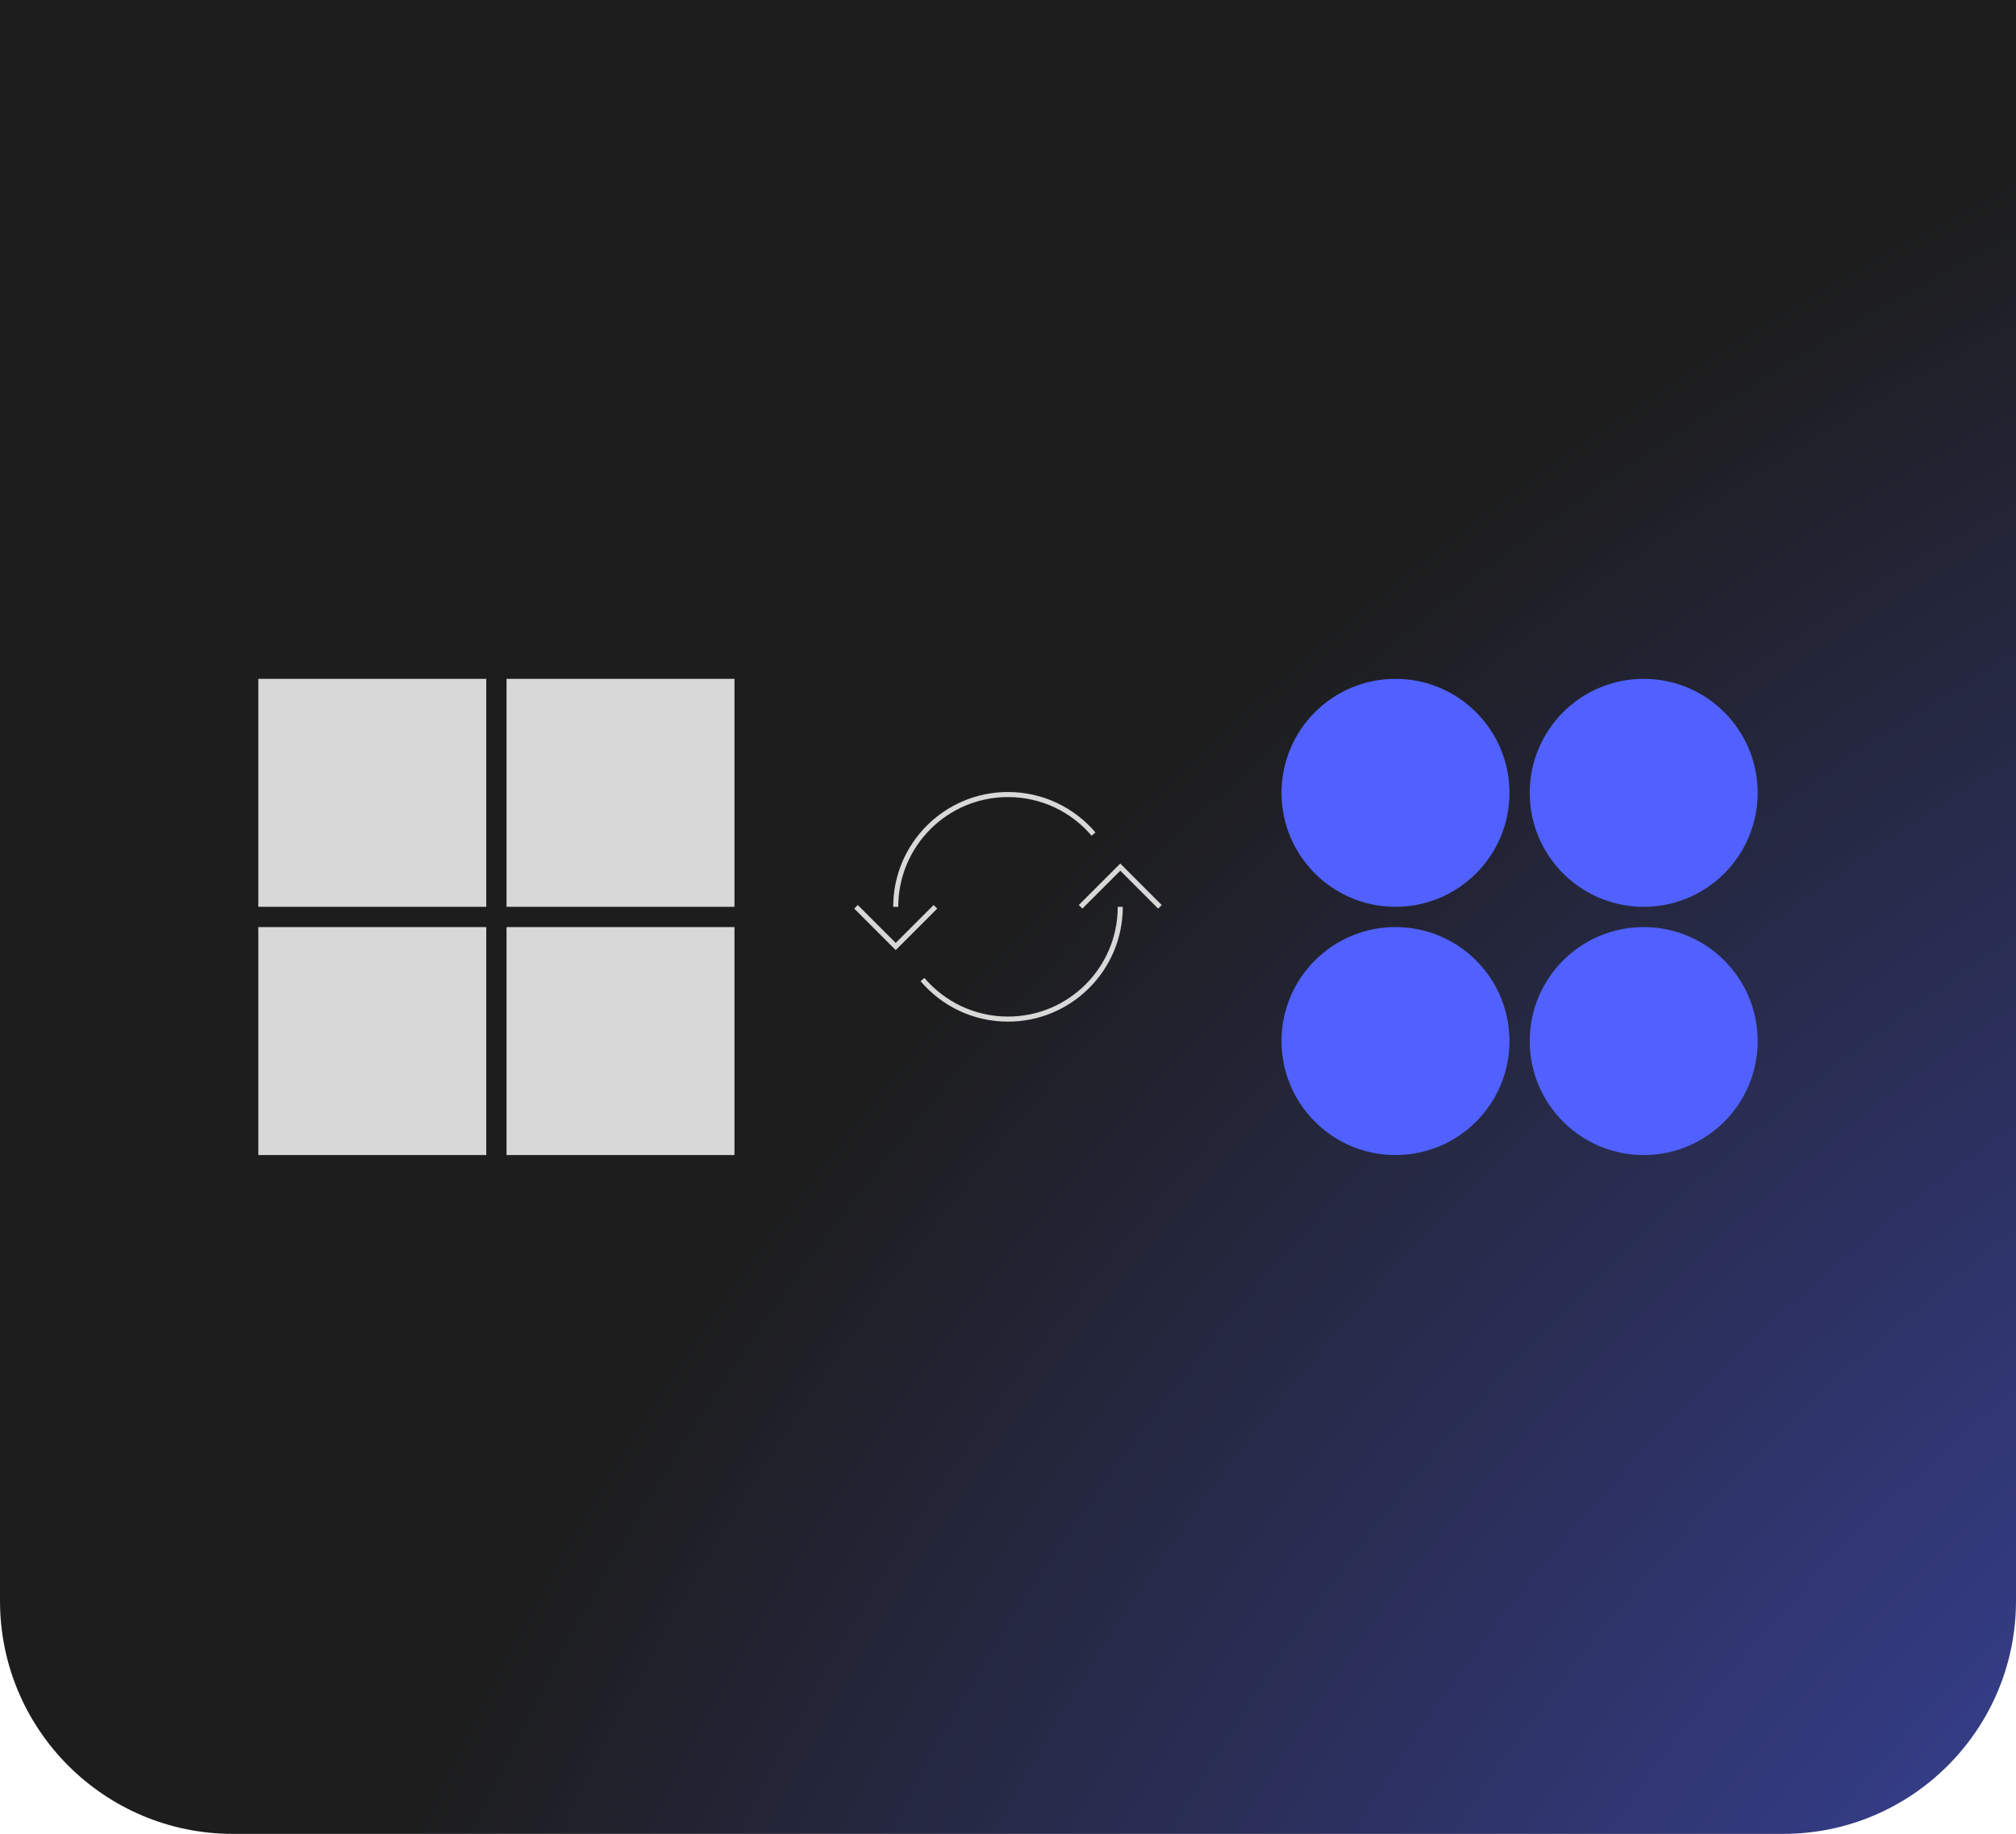 <svg width="398" height="362" viewBox="0 0 398 362" fill="none" xmlns="http://www.w3.org/2000/svg">
  <path d="M0 0H398V316C398 341.405 377.405 362 352 362H46C20.595 362 0 341.405 0 316V0Z" fill="url(#paint0_radial_1617_8911)"/>
  <rect x="145" y="134" width="45" height="45" transform="rotate(90 145 134)" fill="#D8D8D8"/>
  <rect x="96" y="134" width="45" height="45" transform="rotate(90 96 134)" fill="#D8D8D8"/>
  <rect x="145" y="183" width="45" height="45" transform="rotate(90 145 183)" fill="#D8D8D8"/>
  <rect x="96" y="183" width="45" height="45" transform="rotate(90 96 183)" fill="#D8D8D8"/>
  <circle cx="275.5" cy="156.5" r="22.5" fill="#5061FF"/>
  <circle cx="324.5" cy="156.5" r="22.5" fill="#5061FF"/>
  <circle cx="275.5" cy="205.5" r="22.5" fill="#5061FF"/>
  <circle cx="324.5" cy="205.5" r="22.5" fill="#5061FF"/>
  <path d="M176.836 179C176.836 166.759 186.759 156.836 199 156.836C205.763 156.836 211.818 159.865 215.883 164.64" stroke="#D8D8D8"/>
  <path d="M221.164 179C221.164 191.241 211.241 201.164 199 201.164C192.237 201.164 186.182 198.135 182.116 193.359" stroke="#D8D8D8"/>
  <path d="M213.328 179L221.164 171.164L229 179" stroke="#D8D8D8"/>
  <path d="M184.672 179L176.836 186.836L169 179" stroke="#D8D8D8"/>
  <defs>
    <radialGradient id="paint0_radial_1617_8911" cx="0" cy="0" r="1" gradientUnits="userSpaceOnUse" gradientTransform="translate(611.118 546.242) rotate(-138.451) scale(550.675 605.438)">
      <stop stop-color="#5061FF"/>
      <stop offset="1" stop-color="#1D1D1D"/>
    </radialGradient>
  </defs>
</svg>
